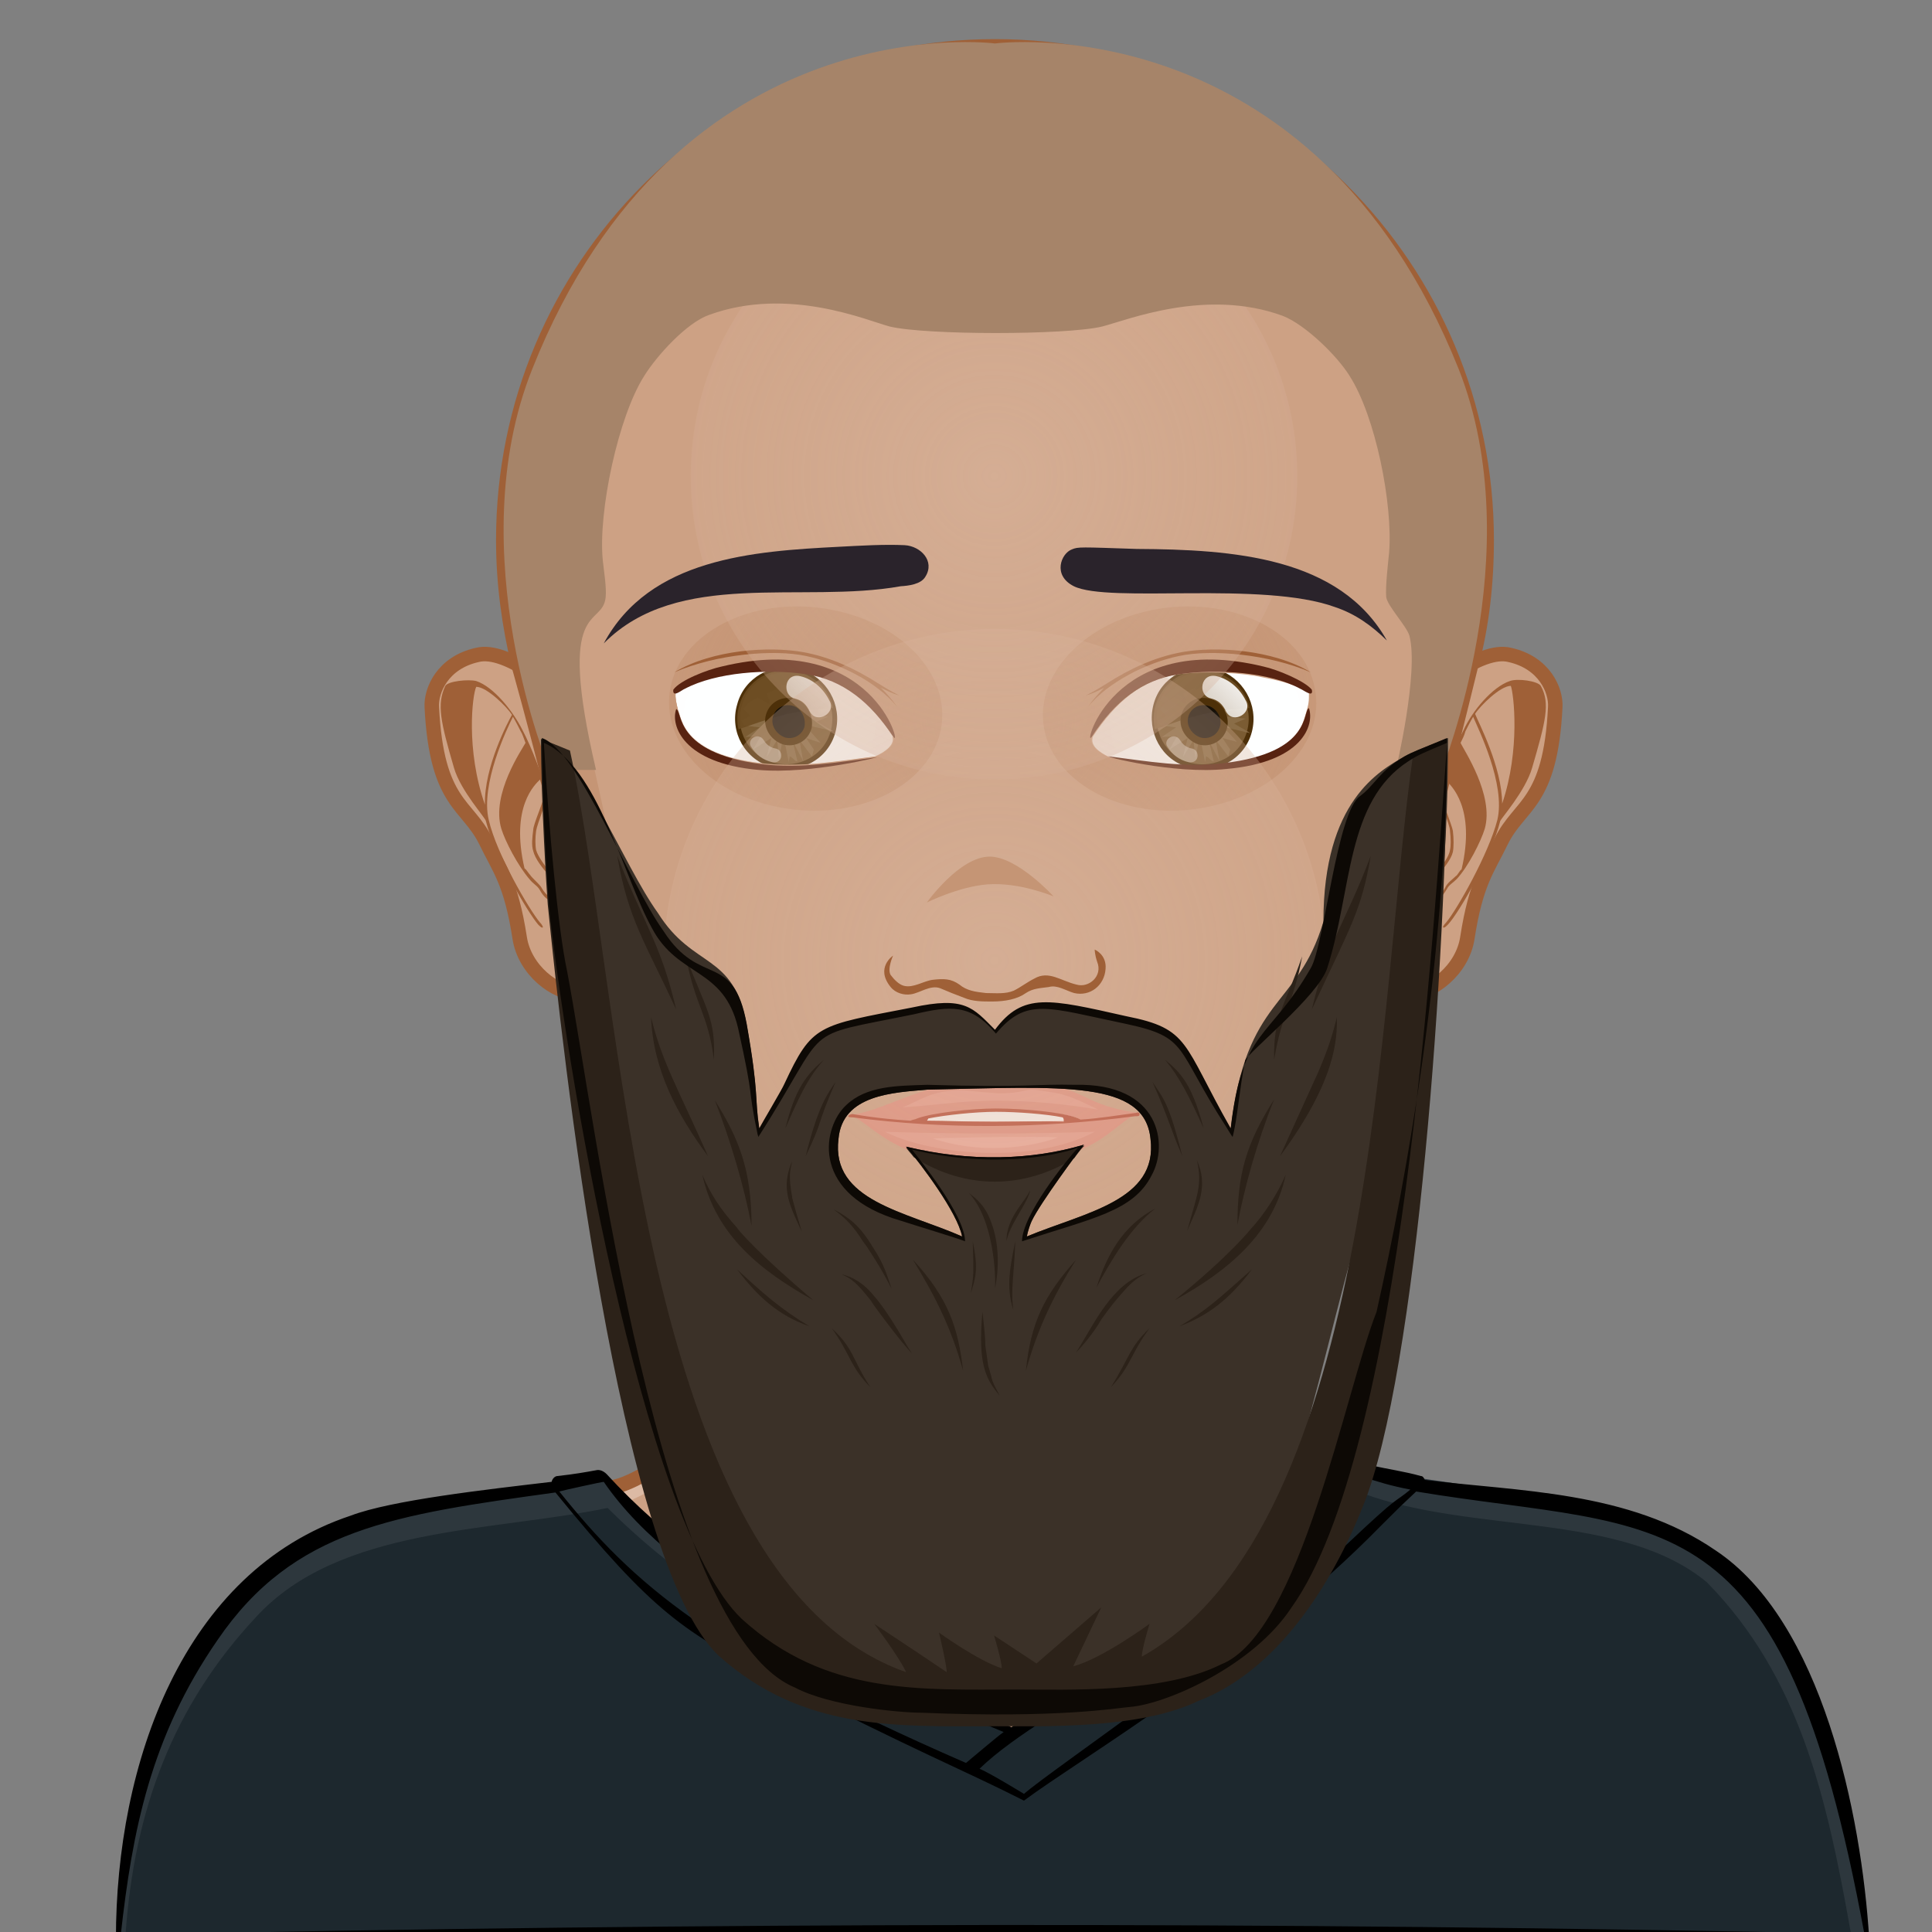 <?xml version="1.0" encoding="utf-8"?>
<!-- Generator: Adobe Illustrator 20.0.0, SVG Export Plug-In . SVG Version: 6.00 Build 0)  -->
<svg version="1.1" id="Layer_1" xmlns="http://www.w3.org/2000/svg" xmlns:xlink="http://www.w3.org/1999/xlink" x="0px" y="0px"
	 width="600px" height="600px" viewBox="0 0 600 600" style="enable-background:new 0 0 600 600;" xml:space="preserve">
<rect x="0" y="0" width="600" height="600" fill="#808080" stroke="none"/>
<style type="text/css">
	.st0{fill:#A68469;}
	.st1{fill:#CDA184;}
	.st2{fill:#DCBAA4;}
	.st3{fill:#BE8A67;}
	.st4{fill:none;stroke:#9F6037;stroke-width:1.5;}
	.st5{fill:url(#SvgjsPath3487_1_);}
	.st6{fill:#1D282E;}
	.st7{fill:#2D373D;}
	.st8{fill:#CDA184;stroke:#9F6037;stroke-width:1.5;}
	.st9{fill:#9F6037;}
	.st10{fill:#C59575;}
	.st11{fill:url(#SvgjsPath3549_1_);}
	.st12{fill:#E28C7C;}
	.st13{fill:#FFFFFF;}
	.st14{fill:#B4422D;}
	.st15{fill:#EA9B8C;}
	.st16{fill:#F1AA9D;}
	.st17{fill:url(#SvgjsPath3772_1_);}
	.st18{fill:#7B5C33;stroke:#4D3009;stroke-width:0.5;}
	.st19{fill:#8A6D47;}
	.st20{opacity:0.9;fill:#6C4C22;enable-background:new    ;}
	.st21{opacity:0.8;enable-background:new    ;}
	.st22{fill:none;stroke:#4D3009;stroke-width:0.75;}
	.st23{opacity:0.4;fill:#FFFFFF;enable-background:new    ;}
	.st24{fill:url(#SvgjsPath3892_1_);}
	.st25{fill:url(#SvgjsPath3798_1_);}
	.st26{fill:url(#SvgjsPath3803_1_);}
	.st27{fill:#582311;}
	.st28{fill:url(#SvgjsPath3780_1_);}
	.st29{fill:url(#SvgjsPath3902_1_);}
	.st30{fill:url(#SvgjsPath3819_1_);}
	.st31{fill:url(#SvgjsPath3824_1_);}
	.st32{fill:url(#SvgjsPath2885_1_);}
	.st33{fill:url(#SvgjsPath2889_1_);}
	.st34{fill:#2A232B;}
	.st35{fill:#3B3128;}
	.st36{fill:#2C2219;}
	.st37{fill:#0D0905;}
	.st38{fill:#26120B;}
	.st39{display:none;opacity:0.5;fill:#ECF0F1;enable-background:new    ;}
</style>
<g id="svga-group-wrapper" transform="scale(3 3)">
	<g id="svga-group-backs-single">
	</g>
	<g id="svga-group-subwrapper">
		<g id="svga-group-hair-back">
			<path id="SvgjsPath3579" class="st0" d="M103.3,88.2h-0.8v-0.8h0.8V88.2z"/>
		</g>
		<g id="svga-group-humanbody-single">
			<path id="SvgjsPath2893" class="st1" d="M182.7,171.2c-1.8-4-6.9-9.9-12.4-11.5c-6.9-2-22.4-4.4-28.2-5.8
				c-4.6-1.1-13.9-9.4-17.2-12.3c-0.6-0.5-1.1-1.5-1.1-2.3c-0.1-9.1,3.5-33.2,3.5-33.2h-24.4H78.5c0,0,3.6,24.1,3.5,33.2
				c0,0.8-0.5,1.8-1.1,2.3c-3.3,2.8-12.6,11.2-17.2,12.3c-5.8,1.4-21.3,3.9-28.2,5.9c-5.6,1.6-10.6,7.4-12.4,11.4
				c-3.1,6.7-3.8,18.8-3.8,29.3h83.6h83.6C186.6,190,185.8,177.9,182.7,171.2z"/>
			<path id="SvgjsPath2894" class="st2" d="M152.4,158c20.4,3,28.9,7.3,31.6,42.4h2.6c0-10.5-0.7-22.6-3.8-29.3
				c-1.8-4-6.9-9.9-12.4-11.5c-6.9-2-22.4-4.4-28.2-5.8c-4.6-1.1-15.3-10.1-18.1-13.7c2.8,3.9,10.7,13.1,17.6,15.4
				C144.9,156.8,147.7,157.4,152.4,158z M64.3,155.7c6.9-2.4,14.8-11.5,17.6-15.4c-2.8,3.6-13.5,12.6-18.1,13.7
				c-5.8,1.4-21.3,3.9-28.2,5.9c-5.6,1.6-10.6,7.4-12.4,11.4c-3.1,6.7-3.8,18.8-3.8,29.3h2.6c2.7-34.9,11.3-39.5,31.6-42.4
				C58.2,157.4,61,156.8,64.3,155.7z"/>
			<path id="SvgjsPath2895" class="st3" d="M99.3,169.4c0,0-4.2-1.3-5.9-2c-8.7-3.4-37.1-5.5-37.1-5.5s29.9,1.2,36.5,2.3
				c-0.4-4-2.5-16.7-2.5-16.7s4.3,14.1,5.4,17.6C96.1,167,99.3,169.4,99.3,169.4z M108.3,168.3c-0.1,0.1-0.2,0.1-0.3,0.2
				C108.2,168.4,108.2,168.3,108.3,168.3z M99.3,169.4c0,0,2.4,2.5,3.6,2.5c1.6,0,4-2.4,5.1-3.4c-1.1,0.8-3.5,1.2-4.4,1.2
				C102.5,169.7,99.3,169.4,99.3,169.4z M116.9,163.1c-1.3,0.2-3.7,0.7-3.7,0.7l1.9-12.5c-0.5,2.6-3.7,13.6-6.8,17
				c1.6-1.4,5.1-2,7-2.3c8.6-1.2,8.6-1.2,34.3-4.1C149.6,161.9,125.3,161.7,116.9,163.1z"/>
			<path id="SvgjsPath2896" class="st4" d="M182.7,171.2c-1.8-4-6.9-9.9-12.4-11.5c-6.9-2-22.4-4.4-28.2-5.8
				c-4.6-1.1-13.9-9.4-17.2-12.3c-0.6-0.5-1.1-1.5-1.1-2.3c-0.1-9.1,3.5-33.2,3.5-33.2h-24.4H78.5c0,0,3.6,24.1,3.5,33.2
				c0,0.8-0.5,1.8-1.1,2.3c-3.3,2.8-12.6,11.2-17.2,12.3c-5.8,1.4-21.3,3.9-28.2,5.9c-5.6,1.6-10.6,7.4-12.4,11.4
				c-3.1,6.7-3.8,18.8-3.8,29.3h83.6h83.6C186.6,190,185.8,177.9,182.7,171.2z"/>
		</g>
		<g id="svga-group-chinshadow-single">
			
				<linearGradient id="SvgjsPath3487_1_" gradientUnits="userSpaceOnUse" x1="7.644" y1="150.552" x2="7.644" y2="190.694" gradientTransform="matrix(3 0 0 -3 80 597.947)">
				<stop  offset="0" style="stop-color:#BE8A67;stop-opacity:0.8"/>
				<stop  offset="0.7" style="stop-color:#9F6037"/>
			</linearGradient>
			<path id="SvgjsPath3487" class="st5" d="M82.1,141.3c5.5,3,12.4,4.9,20.9,4.9c8.5,0,15.3-1.9,20.8-4.9c-0.4-0.6-0.6-1.3-0.6-1.9
				c-0.1-8.3,2.8-28.5,3.4-32.6H79.3c0.6,4.2,3.5,24.3,3.4,32.6C82.7,140,82.4,140.7,82.1,141.3z"/>
		</g>
		<g id="svga-group-clothes-single">
			<path id="SvgjsPath3576" class="st6" d="M103.1,201.1c-30.5,0-61-0.3-90.7-0.9c0.1-17,6.4-37.1,24-43c4.1-1.5,13.5-2.6,20.4-3.4
				l0.6-0.1l0.1-0.3c0-0.1,0.2-0.2,0.2-0.2c1.4-0.2,2.5-0.4,3.4-0.5l0.6-0.1c0,0,0.1,0,0.1,0c0.2,0,0.5,0.1,0.6,0.3
				c9.5,10.5,21.2,16.1,31.5,21c2.8,1.3,5.5,2.6,8,3.9c0.4,0.2,0.9,0.5,1.3,0.7c0.4,0.3,0.9,0.5,1.3,0.7l0.2,0.1l0.2-0.1
				c12.5-7.9,26.6-17.3,36.3-26.9c0.1-0.1,0.3-0.2,0.5-0.2c0.1,0,0.1,0,0.2,0c0.7,0.2,1.5,0.3,2.2,0.4c0.9,0.2,1.9,0.3,2.9,0.6
				c0,0,0.1,0.1,0.1,0.2l0.1,0.3l0.3,0c1.7,0.2,3.5,0.4,5.3,0.6c8.1,0.8,17.3,1.7,24.6,6.7c10.1,6.6,14.7,24.6,15.7,39.3
				c-0.8,0-2.2,0-4.3,0.1C177.1,200.5,146.1,201.1,103.1,201.1C103.1,201.1,103.1,201.1,103.1,201.1z"/>
			<path id="SvgjsPath3577" class="st7" d="M193,200.1c-0.3,0-0.8,0-1.4,0c-2.5-14.1-5.3-26.5-14.9-36.3c-8.8-7.3-24.2-5-35.6-9.2
				c-10.8,12.2-24.4,19.4-36.4,24.5c11.9-7.5,30.2-19.5,36.5-27c4.8,1.1,28.1,3.1,36.1,8.6C187.4,167.4,192,185.4,193,200.1z
				 M62.4,152.8c0,0-22.1,2.9-26.1,4.4c-17.5,5.9-23.9,26-24,43c0.2,0,0.5,0,0.7,0c0.9-12.8,4.9-23.6,13.5-32.8
				c8.6-9.4,24.4-8.8,36.4-11.3c12.8,12.8,29.5,19.3,41.7,23.1C86.1,169.8,73.4,164.8,62.4,152.8z"/>
			<path id="SvgjsPath3578" d="M177.6,160.5c-9-6.2-20.5-6.1-30.1-7.3c-0.1-0.2-0.2-0.4-0.4-0.4c-1.8-0.5-3.4-0.7-5.1-1.1
				c-0.4-0.1-0.7,0-1,0.3c-10,9.9-24.7,19.5-36.3,26.8c-0.8-0.4-1.6-0.9-2.5-1.4c-12-6.3-27.3-11.6-39.4-24.8
				c-0.3-0.3-0.7-0.5-1.1-0.4c-1.1,0.2-2.2,0.4-4,0.6c-0.2,0-0.5,0.2-0.6,0.6c-6.8,0.8-16.6,1.9-20.8,3.5
				c-17.4,5.8-24.3,25.7-24.3,43.8c101.2,2.1,177.4,0,181.5,0C192.7,187.8,188.6,167.8,177.6,160.5z M141.1,152.9
				c1.6,0.5,2.8,0.9,4.9,1.3c-1.8,1.5-0.9,0.3-6.5,5.6c-11.4,10.4-30.5,23.3-33.5,25.9c0,0-3.6-2.2-4.6-2.6
				C108.5,176.2,126.9,169,141.1,152.9z M62.5,153.4c7.9,11.5,25.9,19,39.1,24.9c0.8,0.4,1.6,0.7,2.3,1c-0.6,0.4-3.4,2.8-3.9,3.2
				c-26.6-11.6-34.4-18.5-42.1-28.1C58.2,154.3,62.3,153.4,62.5,153.4z M12.5,200.3c1.2-10.8,3.1-20.5,10-30.5
				c7.9-11.6,18.4-13,35-15.3c10.2,12.5,13.2,14.4,22.9,19.4c14.4,7.4,19.3,9.3,25.6,12.5c5.9-4.4,23.4-14.6,37-28.5
				c2.2-2.2,1.9-1.9,3.6-3.5c25.9,4.3,37.9-0.3,46.4,45.8C131,198.9,73.7,199,12.5,200.3z"/>
		</g>
		<g id="svga-group-head">
			<g id="svga-group-ears-left">
				<path id="SvgjsPath3906" class="st8" d="M59.2,73.6c-1.3-2-6.7-6.6-9.8-5.8c-3.6,0.8-4.8,3.7-4.7,5.4c0.5,10.1,3.7,10,5.6,13.9
					c1.4,2.9,2.6,4.2,3.5,10c0.5,3.3,3.7,5.8,6,5.7c3.3-0.2,5.8-3.1,6.9-6C69,90.8,62.6,78.8,59.2,73.6z"/>
				<path id="SvgjsPath3907" class="st9" d="M55.5,88c-0.1-0.5-0.1-1.3,0-2c0.1-0.7,1.2-3.3,1.1-3.7c-0.3-1.7-1.6-5-2.5-6.7
					c-1-2-3-4.5-4.8-5.1c-0.8-0.2-2.9,0-3.2,0.5c-0.9,1.9-0.5,3.7,0.9,8.5c0.7,2.4,3.3,5.2,3.3,5.5c0.9,3.6,4.3,9.4,5.4,10.7
					c0.2,0.2,0.4,0.4,0.5,0.3c0-0.1-0.1-0.3-0.3-0.5c-1.1-1.3-4.5-7.1-5.3-10.6c-0.9-3.7,1.9-9.5,2.5-10.7c0.3,0.5,0.6,1.1,0.8,1.5
					c0.2,0.3,0.3,0.7,0.5,1.2c-0.3,0.6-3.6,5.3-2.5,8.9c0.4,1.3,1.7,3.8,2.9,5.2c0.4,0.5,0.7,0.6,1,1c0.3,0.5,0.6,1.1,1.5,1.4
					c0.2,0.1,0.3,0.1,0.5,0.1c0.2,0,0.4-0.1,0.6-0.3c0,0.2,0,0.5,0,0.8c0,0.3,0.1,0.6,0.1,0.6c0.1,0,0.1-0.3,0.1-0.6
					c0-0.4,0-1-0.1-1.2c-0.2-0.7-0.9-1.5-1.5-2.4C56.4,89.6,55.7,88.7,55.5,88z M50.2,83.3c-2-5.7-1.3-11.4-0.9-12.2
					c1.1,0,3.2,2.1,3.7,2.9C52.6,74.7,50.1,79.4,50.2,83.3z M57.4,93.1c-0.8-0.3-1.1-0.8-1.4-1.3c-0.3-0.4-0.9-0.9-1.1-1.2
					c-0.2-0.2-0.4-0.6-0.6-0.7c-1.5-6.4,1.1-8.7,1.6-9.2c0.2,0.6,0.3,1.2,0.4,1.6c0.1,0.4-1.1,3-1.1,3.6c-0.1,0.8-0.2,1.6,0,2.2
					c0.2,0.8,0.9,1.7,1.6,2.5c0.6,0.8,1.2,1.5,1.4,2.2C58.2,93,57.9,93.3,57.4,93.1z"/>
			</g>
			<g id="svga-group-ears-right">
				<path id="SvgjsPath3908" class="st8" d="M146.5,73.6c1.3-2,6.7-6.6,9.8-5.8c3.6,0.8,4.8,3.7,4.7,5.4c-0.5,10.1-3.7,10-5.6,13.9
					c-1.4,2.9-2.6,4.2-3.5,10c-0.5,3.3-3.7,5.8-6,5.7c-3.3-0.2-5.8-3.1-6.9-6C136.6,90.8,143,78.8,146.5,73.6z"/>
				<path id="SvgjsPath3909" class="st9" d="M148.6,90.4c-0.7,0.8-1.3,1.6-1.5,2.4c-0.1,0.2-0.1,0.8-0.1,1.2c0,0.3,0.1,0.6,0.1,0.6
					c0.1,0,0.1-0.3,0.1-0.6c0-0.3,0-0.6,0-0.8c0.1,0.1,0.3,0.3,0.6,0.3c0.1,0,0.3,0,0.5-0.1c0.9-0.4,1.2-0.9,1.5-1.4
					c0.2-0.4,0.6-0.6,1-1c1.2-1.3,2.5-3.9,2.9-5.2c1-3.5-2.2-8.2-2.5-8.9c0.2-0.4,0.4-0.8,0.5-1.2c0.2-0.4,0.5-1,0.8-1.5
					c0.5,1.2,3.4,7,2.5,10.7c-0.9,3.5-4.2,9.3-5.3,10.6c-0.2,0.2-0.4,0.5-0.3,0.5c0.1,0.1,0.3-0.1,0.5-0.3c1.2-1.3,4.5-7.1,5.4-10.7
					c0.1-0.3,2.6-3.1,3.3-5.5c1.4-4.8,1.9-6.7,0.9-8.5c-0.3-0.5-2.4-0.8-3.2-0.5c-1.8,0.6-3.9,3.1-4.8,5.1c-0.9,1.7-2.2,5-2.5,6.7
					c-0.1,0.5,1.1,3,1.1,3.7c0.1,0.8,0.1,1.6,0,2C150,88.7,149.3,89.6,148.6,90.4z M152.7,73.9c0.5-0.8,2.6-2.9,3.7-2.9
					c0.3,0.8,1,6.6-0.9,12.2C155.5,79.4,153,74.7,152.7,73.9z M147.4,92.9c0.2-0.7,0.8-1.4,1.4-2.2c0.7-0.9,1.4-1.7,1.6-2.5
					c0.1-0.5,0.1-1.4,0-2.2c-0.1-0.6-1.2-3.2-1.1-3.6c0.1-0.5,0.2-1,0.4-1.6c0.5,0.5,3.1,2.8,1.6,9.2c-0.2,0.1-0.4,0.6-0.6,0.7
					c-0.3,0.3-0.9,0.7-1.1,1.2c-0.3,0.5-0.6,1-1.4,1.3C147.7,93.3,147.4,93,147.4,92.9z"/>
			</g>
			<g id="svga-group-faceshape-wrap">
				<g id="svga-group-faceshape-single">
					<path id="SvgjsPath3484" class="st1" d="M103,4.8c-28.1,0-50.9,22.8-50.9,51.1c0,4.5,0.6,8.8,1.6,13h0c0,0,6.8,23.9,8.2,36.5
						c1,9.3,10.5,34.1,41.1,34.1c30.5,0,39.3-24.6,40.9-34.1c2.2-12.5,8.4-36.4,8.4-36.5h0c1.1-4.1,1.6-8.5,1.6-13
						C153.9,27.7,131.1,4.8,103,4.8z"/>
					<path id="SvgjsPath3485" class="st10" d="M132.9,14.6c9.8,9.4,16.1,23.3,16.1,38.8c0,4.5-0.5,8.8-1.5,13h0c0,0-5.6,24-7.6,36.5
						c-1.5,9.5-9.4,34.1-37,34.1c-27.6,0-36.2-24.8-37.1-34.1c-1.3-12.6-7.4-36.4-7.4-36.5h0c-1-4.1-1.5-8.5-1.5-13
						c0-15.5,6.3-29.4,16.1-38.8c-12.7,9.3-21,24.3-21,41.3c0,4.5,0.6,8.8,1.6,13h0c0,0,6.8,23.9,8.2,36.5
						c1,9.3,10.5,34.1,41.1,34.1c30.5,0,39.3-24.6,40.9-34.1c2.2-12.5,8.4-36.4,8.4-36.5h0c1.1-4.1,1.6-8.5,1.6-13
						C153.9,38.9,145.6,23.8,132.9,14.6z"/>
					<path id="SvgjsPath3486" class="st4" d="M103,4.8c-28.1,0-50.9,22.8-50.9,51.1c0,4.5,0.6,8.8,1.6,13h0c0,0,6.8,23.9,8.2,36.5
						c1,9.3,10.5,34.1,41.1,34.1c30.5,0,39.3-24.6,40.9-34.1c2.2-12.5,8.4-36.4,8.4-36.5h0c1.1-4.1,1.6-8.5,1.6-13
						C153.9,27.7,131.1,4.8,103,4.8z"/>
				</g>
			</g>
			
				<g id="svga-group-mouth-single" transform="matrix(1.15 0 0 1.15 -14.998 -20.376) translate(0 -1)">
				
					<linearGradient id="SvgjsPath3549_1_" gradientUnits="userSpaceOnUse" x1="18.108" y1="155.905" x2="18.108" y2="158.414" gradientTransform="matrix(3.45 0 0 -3.45 40.222 662.437)">
					<stop  offset="0.1" style="stop-color:#C59575"/>
					<stop  offset="1" style="stop-color:#BE8A67"/>
				</linearGradient>
				<path id="SvgjsPath3549" class="st11" d="M102.7,124.6c-4.8,0-5.8-2.2-5.8-2.2c4.6,0.3,6.9,0.3,11.5,0
					C108.5,122.3,106.9,124.6,102.7,124.6z"/>
				<path id="SvgjsPath3553" class="st12" d="M89.6,119.1c2.8-0.4,5.4-2.2,9.6-2.9c2-0.3,2.5,0.3,3.4,0.3c1,0,2.3-0.6,3.4-0.4
					c5.1,0.7,4.5,2.1,9.5,2.8c-2.6,1.2-3.8,4.6-13,4.6C93.5,123.5,91.8,120,89.6,119.1z"/>
				<path id="SvgjsPath3554" class="st13" d="M95.3,119.6c0.4-0.4,4.8-1,7.5-1c2.8,0,7.3,0.4,7.5,1
					C106.3,119.7,98.4,119.7,95.3,119.6z"/>
				<path id="SvgjsPath3555" class="st14" d="M115.3,118.9c-1.6,0.2-3.3,0.5-5,0.6c-0.9-0.6-5-1-7.6-1c-2.2,0-5.8,0.4-7.1,0.9
					c-0.2,0.1-0.4,0.1-0.6,0.2c-3.2-0.2-5.2-0.6-5.2-0.6c-0.2,0-0.4,0.1-0.4,0.2c0,0.1,0.2,0.1,0.4,0.1c0,0,0.1,0,0,0
					c8.4,1.1,17,1,25.4-0.1c0.2,0,0.4,0,0.4-0.1C115.7,118.9,115.5,118.8,115.3,118.9z M102.5,119.7c-2.2,0-4.4-0.1-6-0.1
					c0-0.1,0.1-0.1,0.1-0.2c1.5-0.3,4.2-0.6,6.1-0.6c1.9,0,4.5,0.2,6,0.5c0.1,0.1,0.1,0.2,0.1,0.4
					C107.2,119.6,104.9,119.7,102.5,119.7z"/>
				<path id="SvgjsPath3556" class="st15" d="M102.4,122.5c-3.2,0-7.1-0.6-9.7-1.9c6,0.2,13,0.2,18.9,0
					C108.9,122,105.8,122.5,102.4,122.5z M102.7,117.8c3.3,0,6.2,0.3,9.2,0.8c-1.5-0.7-2.7-1.4-4.5-1.6c-0.8-0.1-1.3-0.3-2.1-0.1
					c-0.8,0.2-2.1,0.3-2.8,0.2c-1.7-0.1-2.5-0.3-3.8-0.2c-2.1,0.2-2.7,0.8-4.4,1.5C97.4,118.2,99.5,117.8,102.7,117.8z"/>
				<path id="SvgjsPath3557" class="st16" d="M97,121.2c2.2-0.1,9.7-0.2,11.3-0.1C105.6,122.1,101.1,122.6,97,121.2z"/>
			</g>
			<g id="svga-group-eyes-left">
				<g id="svga-group-eyesback-left">
					
						<radialGradient id="SvgjsPath3772_1_" cx="-12.539" cy="173.805" r="11.081" gradientTransform="matrix(-3.299 0.127 -0.191 -2.762 72.524 556.252)" gradientUnits="userSpaceOnUse">
						<stop  offset="0" style="stop-color:#FFFFFF"/>
						<stop  offset="0.544" style="stop-color:#FDFEFE"/>
						<stop  offset="0.74" style="stop-color:#F6F8F9"/>
						<stop  offset="0.879" style="stop-color:#EAEFF2"/>
						<stop  offset="0.992" style="stop-color:#D9E3E8"/>
						<stop  offset="1" style="stop-color:#D8E2E7"/>
					</radialGradient>
					<path id="SvgjsPath3772" class="st17" d="M83.5,69.7c3.8,0.6,6.6,2.9,9,6.6c0,0,0,0,0,0c0,0,0,0,0,0.1c0.2,0.8-0.7,1.5-1.8,2
						c-4,0.5-7.8,1.2-11.9,0.7c-8.1-1-8.2-4.6-8.6-5.5c-0.2-0.9-0.3-1.2-0.3-2.1c2-1.1,3.4-1.4,4.9-1.7
						C76.6,69.5,80.6,69.2,83.5,69.7z"/>
				</g>
				<g id="svga-group-eyesiriswrapper-left" transform="translate(0.25 0)">
					<g id="svga-group-eyesiriscontrol-left">
						<g id="svga-group-eyesiris-left">
							<path id="SvgjsPath3886" class="st18" d="M86,75.7c-0.7,2.7-3.5,4.2-6.2,3.5c-2.7-0.7-4.3-3.5-3.5-6.2
								c0.7-2.7,3.5-4.2,6.2-3.5C85.1,70.3,86.7,73,86,75.7z"/>
							<path id="SvgjsPath3887" class="st19" d="M80.5,71.4l-0.1-0.2c-0.5,0.2-0.9,0.4-1.3,0.6l0.3,0.7l0,0.4l-1.2-0.7
								c-0.4,0.2-0.8,0.4-1.1,0.7l0,0l-0.4,0.5l0.7,0.7l-0.9,0.5l0.3,0.5l1.6,0.2l-1.5,1l1.6-0.1l-0.8,1.4l1.9-1.2l-0.5,2l1.1-1.8
								l0.2,2l0.3-1.7l0.3,0l0.4,2l0.1-0.6c0.2,0,0.6,0.6,0.8,0.5l-0.5-2.1l1.1,2.1l-0.4-2.2l1.3,1.7c0,0,0.2-0.7,0.2-0.7l-0.8-1.2
								l1.5,0.5l-0.9-1L83,75l3,0.7l-1.7-1l1.2-0.5l-2.6-0.3l2.5-1.3l-2.3,0.6l-0.6-0.3l-0.2-0.3l0-0.7l0.1-1.2l-1,1.8l-0.1-1.3
								l-0.1-0.4C81,70.9,80.8,71,80.6,71L80.5,71.4z"/>
							<path id="SvgjsPath3888" class="st20" d="M86,73.3c-4.4,0.2-6.6,1.1-9.8,2.2c-0.6-2.7,1.1-5.4,3.8-6
								C82.7,68.9,85.4,70.6,86,73.3z"/>
							<path id="SvgjsPath3889" class="st21" d="M81.9,72.7c-1.1-0.3-2.2,0.3-2.5,1.4c-0.3,1.1,0.4,2.2,1.5,2.6
								c1.1,0.3,2.2-0.3,2.5-1.4C83.6,74.2,83,73,81.9,72.7z"/>
							<path id="SvgjsPath3890" class="st22" d="M81.9,72.7c-1.1-0.3-2.2,0.3-2.5,1.4c-0.3,1.1,0.4,2.2,1.5,2.6
								c1.1,0.3,2.2-0.3,2.5-1.4C83.6,74.2,83,73,81.9,72.7z"/>
							<path id="SvgjsPath3891" class="st23" d="M77.5,77.3c0.5,0.8,1.2,1.4,2.2,1.6c1.1,0.2,1.2-1.2,0.4-1.4
								c-0.6-0.1-1-0.4-1.3-0.9C78.2,75.7,77,76.6,77.5,77.3L77.5,77.3z"/>
							
								<linearGradient id="SvgjsPath3892_1_" gradientUnits="userSpaceOnUse" x1="18.755" y1="176.473" x2="13.737" y2="171.455" gradientTransform="matrix(3 0 0 -3 30.75 597.947)">
								<stop  offset="0" style="stop-color:#FFFFFF"/>
								<stop  offset="1" style="stop-color:#FFFFFF;stop-opacity:0"/>
							</linearGradient>
							<path id="SvgjsPath3892" class="st24" d="M82,72.3c0.8,0.2,1.2,0.6,1.6,1.4c0.7,1.3,2.8,0.1,2-1.2c-0.6-1.2-1.7-2.2-3-2.5
								C80.9,69.6,80.7,72,82,72.3L82,72.3z"/>
						</g>
					</g>
				</g>
				<g id="svga-group-eyesfront-left">
					<path id="SvgjsPath3797" class="st1" d="M65.4,74c2.7,9.5,6.3,19.5,14.8,19.8c8.5,0.3,18.5-6.1,18.6-18.6
						c0.1-14-8.8-19.6-17.3-19.9C73,55.1,61.4,59.9,65.4,74z M70.2,73.6c-0.2-0.9-0.3-1.2-0.3-2.1c1.7-1,3.4-1.3,4.9-1.6
						c1.8-0.3,5.7-0.7,8.6-0.3c3.8,0.6,6.6,2.9,9,6.6c0,0,0,0,0,0c0,0,0,0,0,0.1c0.2,0.8-0.7,1.5-1.8,2c-4,0.5-7.8,1.2-11.9,0.7
						C70.7,78.1,70.6,74.5,70.2,73.6z"/>
					
						<radialGradient id="SvgjsPath3798_1_" cx="15.899" cy="164.66" r="14.252" fx="27.136" fy="163.755" gradientTransform="matrix(2.965 0.41 -0.401 2.206 102.337 -296.869)" gradientUnits="userSpaceOnUse">
						<stop  offset="0" style="stop-color:#BE8A67"/>
						<stop  offset="0.7" style="stop-color:#BE8A67;stop-opacity:0.3"/>
						<stop  offset="1" style="stop-color:#CDA184;stop-opacity:0"/>
					</radialGradient>
					<path id="SvgjsPath3798" class="st25" d="M81.4,83.7c7.7,1.2,14.9-2.5,16-8.2c1.1-5.7-4.2-11.3-12-12.5
						c-7.7-1.2-14.9,2.5-16,8.2C68.3,76.9,73.6,82.5,81.4,83.7z M70,71.5c1.8-1,3.4-1.3,4.9-1.6c1.8-0.3,5.7-0.7,8.6-0.3
						c3.8,0.6,6.6,2.9,9,6.6c0,0,0,0,0,0c0,0,0,0,0,0.1c0.2,0.8-0.7,1.5-1.8,2c-4,0.5-7.8,1.2-11.9,0.7c-8.1-1-8.2-4.6-8.6-5.5
						C70,72.7,69.9,72.4,70,71.5z"/>
					
						<radialGradient id="SvgjsPath3803_1_" cx="8.851" cy="176.353" r="21.942" gradientTransform="matrix(2.155 -0.18 -0.241 -1.843 102.949 409.635)" gradientUnits="userSpaceOnUse">
						<stop  offset="0.95" style="stop-color:#000000;stop-opacity:0"/>
						<stop  offset="1" style="stop-color:#000000;stop-opacity:0.2"/>
					</radialGradient>
					<path id="SvgjsPath3803" class="st26" d="M70.2,73.6c-0.2-0.9-0.3-1.2-0.3-2.1c1.7-1,3.4-1.3,4.9-1.6c1.8-0.3,5.7-0.7,8.6-0.3
						c3.8,0.6,6.6,2.9,9,6.6c0,0,0,0,0,0c0,0,0,0,0,0.1c0.2,0.8-0.7,1.5-1.8,2c-4,0.5-7.8,1.2-11.9,0.7
						C70.7,78.1,70.6,74.5,70.2,73.6z"/>
					<path id="SvgjsPath3807" class="st9" d="M83.1,67.5c2.8,0.5,5.4,1.7,7.9,3.3c0.5,0.3,1.1,0.7,2.1,1.2c-0.7-0.2-1.3-0.5-1.9-0.8
						c0.6,0.6,1.2,1.3,1.7,2c-2.1-2.6-6.1-4.6-9.5-5.3c-3.3-0.7-9.2-0.2-13.6,1.7C73.8,67.2,79.7,66.9,83.1,67.5z"/>
					<path id="SvgjsPath3808" class="st27" d="M92.5,76.3c-2.4-3.6-5.2-5.9-9-6.5c-4-0.6-9.4-0.2-12.6,1.5c-0.3,0.1-1.3,1-1.2,0.1
						c0.7-1,3.6-2.1,5-2.4C90.4,65.2,93.4,77.6,92.5,76.3z M70,73.4c-0.6,1.7,0.7,5.6,8.5,6.3c5.5,0.5,13.2-1.5,12.2-1.3
						c-4,0.5-7.8,1.2-11.9,0.7C69.7,77.9,70.7,73.6,70,73.4z"/>
				</g>
			</g>
			<g id="svga-group-eyes-right">
				<g id="svga-group-eyesback-right">
					
						<radialGradient id="SvgjsPath3780_1_" cx="13.32" cy="174.993" r="11.08" gradientTransform="matrix(3.299 0.127 0.191 -2.762 47.476 556.252)" gradientUnits="userSpaceOnUse">
						<stop  offset="0" style="stop-color:#FFFFFF"/>
						<stop  offset="0.544" style="stop-color:#FDFEFE"/>
						<stop  offset="0.74" style="stop-color:#F6F8F9"/>
						<stop  offset="0.879" style="stop-color:#EAEFF2"/>
						<stop  offset="0.992" style="stop-color:#D9E3E8"/>
						<stop  offset="1" style="stop-color:#D8E2E7"/>
					</radialGradient>
					<path id="SvgjsPath3780" class="st28" d="M122.1,69.7c-3.8,0.6-6.6,2.9-9,6.6c0,0,0,0,0,0c0,0,0,0,0,0.1
						c-0.2,0.8,0.7,1.5,1.8,2c4,0.5,7.8,1.2,11.9,0.7c8.1-1,8.2-4.6,8.6-5.5c0.2-0.9,0.3-1.2,0.3-2.1c-1.9-1.1-3.4-1.4-4.9-1.7
						C128.9,69.5,125,69.2,122.1,69.7z"/>
				</g>
				<g id="svga-group-eyesiriswrapper-right" transform="translate(-0.25 0)">
					<g id="svga-group-eyesiriscontrol-right">
						<g id="svga-group-eyesiris-right">
							<path id="SvgjsPath3896" class="st18" d="M129.6,75.7c-0.7,2.7-3.5,4.2-6.2,3.5c-2.7-0.7-4.2-3.5-3.5-6.2
								c0.7-2.7,3.5-4.2,6.2-3.5C128.7,70.3,130.3,73,129.6,75.7z"/>
							<path id="SvgjsPath3897" class="st19" d="M124.1,71.4l-0.1-0.2c-0.5,0.2-0.9,0.4-1.3,0.6l0.3,0.7l0,0.4l-1.2-0.7
								c-0.4,0.2-0.8,0.4-1.1,0.7l0,0l-0.4,0.5l0.7,0.7l-0.9,0.5l0.3,0.5l1.6,0.2l-1.5,1l1.6-0.1l-0.8,1.4l1.9-1.2l-0.5,2l1.1-1.8
								l0.2,2l0.3-1.7l0.3,0l0.4,2l0.1-0.6c0.2,0,0.6,0.6,0.8,0.5l-0.5-2.1l1.1,2.1l-0.4-2.2l1.3,1.7c0,0,0.2-0.7,0.2-0.7l-0.8-1.2
								l1.5,0.4l-0.9-1l-0.7-0.6l3,0.7l-1.7-1l1.2-0.5l-2.6-0.3l2.5-1.3l-2.3,0.6l-0.6-0.3l-0.2-0.3l0-0.7l0.1-1.2l-1,1.8l-0.1-1.3
								l-0.1-0.4c-0.2,0.1-0.4,0.1-0.6,0.2L124.1,71.4z"/>
							<path id="SvgjsPath3898" class="st20" d="M129.6,73.3c-4.4,0.2-6.6,1.1-9.8,2.2c-0.6-2.7,1.1-5.4,3.8-6
								C126.3,68.9,129,70.6,129.6,73.3z"/>
							<path id="SvgjsPath3899" class="st21" d="M125.4,72.7c-1.1-0.3-2.2,0.3-2.5,1.4c-0.3,1.1,0.4,2.2,1.5,2.6
								c1.1,0.3,2.2-0.3,2.5-1.4C127.2,74.2,126.5,73,125.4,72.7z"/>
							<path id="SvgjsPath3900" class="st22" d="M125.4,72.7c-1.1-0.3-2.2,0.3-2.5,1.4c-0.3,1.1,0.4,2.2,1.5,2.6
								c1.1,0.3,2.2-0.3,2.5-1.4C127.2,74.2,126.5,73,125.4,72.7z"/>
							<path id="SvgjsPath3901" class="st23" d="M121.1,77.3c0.5,0.8,1.2,1.4,2.2,1.6c1.1,0.2,1.2-1.2,0.4-1.4
								c-0.6-0.1-1-0.4-1.3-0.9C121.8,75.7,120.6,76.6,121.1,77.3L121.1,77.3z"/>
							
								<linearGradient id="SvgjsPath3902_1_" gradientUnits="userSpaceOnUse" x1="16.832" y1="176.194" x2="11.814" y2="171.176" gradientTransform="matrix(3 0 0 -3 79.25 597.947)">
								<stop  offset="0" style="stop-color:#FFFFFF"/>
								<stop  offset="1" style="stop-color:#FFFFFF;stop-opacity:0"/>
							</linearGradient>
							<path id="SvgjsPath3902" class="st29" d="M125.6,72.3c0.8,0.2,1.2,0.6,1.6,1.4c0.7,1.3,2.8,0.1,2-1.2c-0.6-1.2-1.7-2.2-3-2.5
								C124.5,69.6,124.2,72,125.6,72.3L125.6,72.3z"/>
						</g>
					</g>
				</g>
				<g id="svga-group-eyesfront-right">
					<path id="SvgjsPath3818" class="st1" d="M124,55.4c-8.5,0.3-17.4,5.8-17.3,19.9c0.1,12.5,10.1,18.9,18.6,18.6
						c8.5-0.3,13.5-14.5,14.8-19.8C143.5,59.7,132.5,55.1,124,55.4z M126.7,79.2c-4,0.5-7.9-0.2-11.9-0.7c-1.1-0.5-2-1.2-1.8-2
						c0,0,0,0,0-0.1c0,0,0,0,0,0c2.4-3.7,5.2-6.1,9-6.6c2.9-0.4,6.9-0.1,8.6,0.3c1.5,0.3,3.2,0.6,4.9,1.6c0,0.9,0,1.1-0.3,2.1
						C134.9,74.5,134.8,78.1,126.7,79.2z"/>
					
						<radialGradient id="SvgjsPath3819_1_" cx="-12.503" cy="169.921" r="14.251" fx="-1.266" fy="169.016" gradientTransform="matrix(-2.965 0.41 0.401 2.206 16.866 -296.827)" gradientUnits="userSpaceOnUse">
						<stop  offset="0" style="stop-color:#BE8A67"/>
						<stop  offset="0.7" style="stop-color:#BE8A67;stop-opacity:0.3"/>
						<stop  offset="1" style="stop-color:#CDA184;stop-opacity:0"/>
					</radialGradient>
					<path id="SvgjsPath3819" class="st30" d="M136.1,71.2c-1.1-5.7-8.3-9.4-16-8.2c-7.7,1.2-13.1,6.8-12,12.5
						c1.1,5.7,8.3,9.4,16,8.2C131.9,82.5,137.3,76.9,136.1,71.2z M135.3,73.6c-0.4,0.9-0.5,4.5-8.6,5.5c-4,0.5-7.9-0.2-11.9-0.7
						c-1.1-0.5-2-1.2-1.8-2c0,0,0,0,0-0.1c0,0,0,0,0,0c2.4-3.7,5.2-6.1,9-6.6c2.9-0.4,6.9-0.1,8.6,0.3c1.5,0.3,3.1,0.6,4.9,1.6
						C135.6,72.4,135.5,72.7,135.3,73.6z"/>
					
						<radialGradient id="SvgjsPath3824_1_" cx="-30.41" cy="180.192" r="21.942" gradientTransform="matrix(-2.155 -0.18 0.241 -1.843 17.05 409.642)" gradientUnits="userSpaceOnUse">
						<stop  offset="0.95" style="stop-color:#000000;stop-opacity:0"/>
						<stop  offset="1" style="stop-color:#000000;stop-opacity:0.2"/>
					</radialGradient>
					<path id="SvgjsPath3824" class="st31" d="M135.3,73.6c0.2-0.9,0.3-1.2,0.3-2.1c-1.7-1-3.4-1.3-4.9-1.6
						c-1.8-0.3-5.7-0.7-8.6-0.3c-3.8,0.6-6.6,2.9-9,6.6c0,0,0,0,0,0c0,0,0,0,0,0.1c-0.2,0.8,0.7,1.5,1.8,2c4,0.5,7.8,1.2,11.9,0.7
						C134.8,78.1,134.9,74.5,135.3,73.6z"/>
					<path id="SvgjsPath3828" class="st9" d="M122.4,67.5c-2.8,0.5-5.4,1.7-7.9,3.3c-0.5,0.3-1.1,0.7-2.1,1.2
						c0.7-0.2,1.3-0.5,1.9-0.8c-0.6,0.6-1.2,1.3-1.7,2c2.1-2.6,6.1-4.6,9.5-5.3c3.3-0.7,9.2-0.2,13.6,1.7
						C131.7,67.2,125.8,66.9,122.4,67.5z"/>
					<path id="SvgjsPath3829" class="st27" d="M130.8,69c1.4,0.3,4.3,1.5,5,2.4c0.2,0.9-0.9,0-1.2-0.1c-3.1-1.7-8.5-2.1-12.6-1.5
						c-3.8,0.6-6.6,2.8-9,6.5C112.1,77.6,115.1,65.2,130.8,69z M126.7,79c-4.1,0.5-7.9-0.2-11.9-0.7c-0.9-0.1,6.7,1.9,12.2,1.3
						c7.8-0.7,9.1-4.5,8.5-6.3C134.8,73.6,135.9,77.9,126.7,79z"/>
				</g>
			</g>
			<g id="svga-group-facehighlight-single">
				
					<radialGradient id="SvgjsPath2885_1_" cx="7.644" cy="166.163" r="34.288" gradientTransform="matrix(3 0 0 -3 80 597.947)" gradientUnits="userSpaceOnUse">
					<stop  offset="0" style="stop-color:#DCBAA4;stop-opacity:0.5"/>
					<stop  offset="0.9" style="stop-color:#CDA184;stop-opacity:0"/>
				</radialGradient>
				<path id="SvgjsPath2885" class="st32" d="M137.2,99.4c0,18.9-15.3,34.3-34.2,34.3c-18.9,0-34.3-15.3-34.3-34.2
					c0-18.9,15.3-34.3,34.2-34.4C121.8,65.1,137.2,80.5,137.2,99.4z"/>
				
					<radialGradient id="SvgjsPath2889_1_" cx="7.644" cy="182.889" r="30.942" gradientTransform="matrix(3 0 0 -3 80 597.947)" gradientUnits="userSpaceOnUse">
					<stop  offset="0" style="stop-color:#DCBAA4;stop-opacity:0.5"/>
					<stop  offset="0.9" style="stop-color:#CDA184;stop-opacity:0"/>
				</radialGradient>
				<path id="SvgjsPath2889" class="st33" d="M134.3,49.3c0,17.3-14,31.4-31.4,31.4c-17.3,0-31.4-14-31.4-31.4s14-31.4,31.4-31.4
					C120.3,17.9,134.3,32,134.3,49.3z"/>
			</g>
			
				<g id="svga-group-eyebrows-left" transform="rotate(-10.714 71.644 66.28) translate(-2 -3)">
				<path id="SvgjsPath3583" class="st34" d="M64.6,67.9c6.3-7.8,17-6.5,25.8-5.3c2.2,0.3,4.6,0.6,6.7,1.1c1.6,0.4,2.8,2.2,1.5,3.6
					c-0.6,0.7-1.9,0.6-2.7,0.5C85.5,67.7,73.6,61.7,64.6,67.9z"/>
			</g>
			
				<g id="svga-group-eyebrows-right" transform="rotate(10.714 128.429 66.873) translate(2 -3)">
				<path id="SvgjsPath3584" class="st34" d="M141.2,66.5c-1.8-1.2-3.7-2.1-5.9-2.4c-7.9-1.3-23.1,4-27,2.9
					c-2.4-0.7-1.9-3.1-0.9-3.7c0.6-0.4,0.8-0.4,6.6-1.3C123.8,60.2,134.8,58.9,141.2,66.5z"/>
			</g>
			
				<g id="svga-group-nose-single" transform="matrix(1.25 0 0 1.25 -24.927 -27.199) translate(0 -3)">
				<path id="SvgjsPath3508" class="st9" d="M102.1,107.7c-0.8,0-1.6,0-2.3-0.3c-0.8-0.3-1.3-0.5-2-0.8c-0.8-0.3-1.7,0.4-2.4,0.5
					c-0.6,0.1-1.3-0.1-1.7-0.6c-1.3-1.6,0.2-2.6,0.2-2.6s-0.5,1.1-0.2,1.6c0.3,0.4,0.7,0.8,1.1,0.9c0.8,0.2,1.6-0.4,2.4-0.5
					c0.9-0.1,1.5-0.1,2.2,0.4c0.6,0.5,1.3,0.6,2.2,0.7c0.8,0,1.6,0.1,2.3-0.2c0.6-0.3,1.1-0.7,1.7-1c1.2-0.7,2.2,0.2,3.5,0.5
					c1,0.3,2.2-0.7,1.7-1.9c-0.2-0.6-0.2-1-0.2-1s1,0.4,0.9,1.6c-0.1,1.4-1.3,2.3-2.6,2c-0.7-0.2-1.4-0.7-2.1-0.5
					c-0.7,0.1-1.3,0.1-1.9,0.5C104.2,107.5,103.2,107.7,102.1,107.7z"/>
				<path id="SvgjsPath3509" class="st10" d="M96.7,99.5c0,0,2.7-3.8,5.2-3.8c2.3,0,5.3,3.3,5.3,3.3s-2.8-1.2-5.5-1
					C99.3,98.2,96.7,99.5,96.7,99.5z"/>
			</g>
			<g id="svga-group-hair-front">
				<path id="SvgjsPath3581" class="st0" d="M151,38.2C135.8,0.2,103,4.5,103,4.5S70.2,0.2,55.1,38.2c-7.6,19,1.8,41.5,1.8,41.5h4.8
					c-4.2-17.9,0.7-14.6,1-17.9c0.1-1-0.2-2.8-0.3-3.8c-0.5-5,1.6-14.9,4.3-19.1c1.3-2.1,4.4-5.5,6.7-6.3c8.2-3,16.4,0.6,18.7,1.2
					c3.7,0.9,18.3,0.9,22,0c2.7-0.7,10.8-4,18.7-1.1c2.3,0.9,5.6,4.1,6.9,6.2c2.7,4.2,4.5,13.3,4.1,18.3c-0.1,1-0.4,3.6-0.3,4.6
					c0.1,0.9,2.1,3,2.4,4c1,3.8-1.4,13.9-1.4,13.9h4.8C149.2,79.6,158.5,57.2,151,38.2z"/>
			</g>
			<g id="svga-group-beardwrap">
				<g id="svga-group-beard-single">
					<path id="SvgjsPath3390" class="st35" d="M145.4,78.3c-2.6,1.5-8.4,4.6-8.4,17.1c-2.7,9.1-8,7.6-9.6,21.5
						c-5-8.8-4.2-10.3-10.8-11.6c-8-1.8-10.7-2.5-13.6,1.4c-2.3-2.3-3.1-3.5-8.6-2.3c-9.8,1.9-10.3,1.7-13.2,7.9
						c-0.2,0.5-2.4,4.2-2.6,4.6c-0.5-3.3,0-3.4-1.3-10.8c-1.4-7.6-5.5-5.7-9.2-11.6c-3.6-5-8.1-16.7-12-18c0,6.4,0.6,15.9,0.7,17.1
						c1.5,14.9,7.3,63.1,17.7,72.9c8.7,7.9,18.4,7.3,28.5,7.3c5.2,0,15.1,0.4,21.1-2.6c8.2-3.2,13.8-37,17.1-45.1
						c5.6-13.7,8.7-27.5,8.7-49.7C146.9,77.6,146.3,77.8,145.4,78.3z M106.3,128c0.1-0.6,0.4-1.4,0.5-1.6c0.9-1.9,5-7.4,5.4-7.9
						c-5.4,1.6-11.8,1.8-18.4,0.2c1.6,1.9,5.3,6.8,5.8,9.3c-5.9-2.6-13.6-3.7-12.8-10.1c0.4-4.6,5.7-4.8,9.2-5.1
						c14-0.3,22.5-1,23.1,5.1C119.9,124.3,112.3,125.5,106.3,128z"/>
					<path id="SvgjsPath3391" class="st36" d="M149.8,76.5c0,22.2-3.1,65.7-8.7,79.4c-3.2,8.1-8.9,17.1-17.1,20.2
						c-6,2.9-15.9,2.6-21.1,2.6c-10.1,0-19.8,0.5-28.5-7.3c-10.4-9.8-16.2-62.8-17.7-77.8C56.6,92.4,56,82.9,56,76.5
						c0.8,0.3,1.8,0.7,3,1.2c5.5,25,6.9,85.6,34.8,95.4c-0.8-1.7-3.3-5-3.3-5s5,3.3,7.5,5c0-0.8-0.8-4.1-0.8-4.1s4,2.9,6.5,3.7
						c0-0.8-0.8-3.4-0.8-3.4l4.4,2.9l6.7-5.8c0,0-2.1,4.4-2.9,6.1c3-0.8,7.9-4.4,7.9-4.4s-0.8,2.6-0.8,3.4
						c24.4-13.7,24.5-68.8,28.1-93.5C146.8,77.6,147.7,77.4,149.8,76.5z M93.8,118.8c0.2,0.3,0.5,0.6,0.8,1
						c5.4,3.4,11.4,3.3,16.6,0.1c0.5-0.7,0.9-1.2,1.1-1.3C106.8,120.1,100.5,120.3,93.8,118.8z M103.5,144.5
						c-0.3-0.6-0.8-1.4-0.9-2.1c0,0-0.3-1-0.3-1c0-0.1-0.3-2.1-0.3-2.1c0-1.1-0.2-2.6-0.3-3.5C101.2,141.4,102.1,142.8,103.5,144.5z
						 M106.6,123.2c0,0,0,0.1,0,0.2c-0.3,1.2-2.2,3.6-2.4,5.1C104.1,126,106.5,124,106.6,123.2z M123.9,120.1c1.2,2.7,0.2,4.6-1,7.3
						C123.9,123.7,124.5,122.7,123.9,120.1z M119.3,112c1.2,1.8,1.7,2.2,3.1,7.7C121.1,116.7,121,115.8,119.3,112z M120.6,109.7
						c1.7,1.4,2.8,2.6,4,7.1C123.1,113.5,122.1,111.5,120.6,109.7z M106.2,141.9c0.5-5,1.9-7.8,5.2-11.5
						C109,134.2,107.4,137.6,106.2,141.9z M111.4,140c1.8-2.8,3.7-7.2,7.3-8.2c-1.3,0.6-1.9,1.3-3.1,2.7c0,0-0.6,0.7-1.6,2.1
						C113.4,137.7,112.2,139.2,111.4,140z M115,143.6c2-3.2,1.9-4.1,4-6.1C117,140.2,117.1,141.4,115,143.6z M113.5,133.3
						c1.1-3.4,2.7-6.4,6.1-8.2C117,127.1,115,130.5,113.5,133.3z M104.9,135.6c-0.8-2.4-0.3-4.6,0.2-7.1
						C105,131.8,104.6,133.5,104.9,135.6z M129.6,131.4c-2.4,3.2-4.6,4.8-7.5,5.9C124.8,135.7,126,134.6,129.6,131.4z M133.1,121.6
						c-1.3,6.1-6,10-11.5,13c5.8-4.7,7.9-7.4,7.9-7.4C130.8,125.8,132.2,123.7,133.1,121.6z M128.1,126.8c0-5.3,0.9-8.4,3.8-13
						C130.1,118.3,128.8,123,128.1,126.8z M138.4,105.3c0,2.2,0,6.4-5.9,14.4c0,0,4-8.8,4-8.8C137.6,108.3,137.9,107.2,138.4,105.3z
						 M131.9,109.7c-0.1-4.6,1.1-5.5,2.9-10.7C133.9,103.9,132.7,104.8,131.9,109.7z M141.9,88.6c-1,5.8-2.1,7.3-6.1,15.9
						C137.5,97.3,139.3,95.5,141.9,88.6z M83,127.5c-1.3-2.8-2.2-4.5-1-7.3c-0.2,1-0.4,1.4,0,3.7C81.9,123.8,83,127.5,83,127.5z
						 M83.4,119.7c1.3-5.3,2.3-6.5,3.1-7.7C84.3,117.1,85.4,115.5,83.4,119.7z M81.3,116.8c1-4,2.1-5.5,4-7.1
						C83.5,111.7,82.6,113.9,81.3,116.8z M94.5,130.4c3.7,4,4.7,7.1,5.2,11.5C98.5,137.6,97,134.5,94.5,130.4z M87.1,131.9
						c1.2,0.3,2.3,0.9,3.5,2.4c0,0,1.1,1.2,3,4.5c0.4,0.7,0.8,1.3,0.8,1.3c-1.1-1.1-4.3-5.4-4.2-5.4
						C88.7,132.8,88.2,132.4,87.1,131.9z M86.1,137.5c2.3,2.1,2.1,3.2,4,6.1C88,141.5,88,140.1,86.1,137.5z M86.3,125.2
						c1.6,0.8,2.5,1.7,3.1,2.5c0,0,0.4,0.5,0.7,1c1.3,2,1.5,2.6,2.2,4.7c-0.6-1.1-0.9-1.8-2.6-4.4c-0.4-0.5-0.7-1-0.7-1
						C88,126.5,87.1,125.8,86.3,125.2z M100.7,128.5c0.6,2.9,0.3,3.7-0.2,5.4C100.8,131.9,100.8,132.1,100.7,128.5z M100.3,123.5
						c0.8,0.6,1.8,1.4,2.4,3.3c0,0,1.1,2.7,0.3,6.6C103.1,132.1,102.9,126.3,100.3,123.5z M83.8,137.3c-3.2-1.1-5.4-3.1-7.5-5.9
						C79,133.9,80.8,135.5,83.8,137.3z M84.2,134.6c-5.4-3-10.1-6.7-11.5-13c0.8,1.9,1.8,3.5,3.6,5.5
						C76.3,127.2,78.5,129.8,84.2,134.6z M74,113.9c2.5,4,3.8,7.2,3.8,13C77,122.7,75.6,118,74,113.9z M73.3,119.7
						c-3.2-4.3-5.7-9-5.9-14.4C68.5,109.9,70.3,112.9,73.3,119.7z M71,99c2,5.4,3.1,6.3,2.9,10.7C73.3,104.9,72,104.3,71,99z
						 M70,104.5c-3.2-6.9-5-9.4-6.1-15.9C66.9,96.2,68.4,97.7,70,104.5z"/>
					<path id="SvgjsPath3392" class="st37" d="M145.4,78.3c-2.6,1.5-3.1,3-4.6,4.1c-2.4,1.6-3.7,15.4-5.1,17.8
						c-4.3,7.5-7.1,6.2-8.3,16.6c-5-8.8-4.2-10.3-10.8-11.6c-8-1.8-10.7-2.5-13.6,1.4c-2.3-2.3-3.1-3.5-8.6-2.3
						c-9.8,1.9-10.3,1.7-13.2,7.9c-0.2,0.5-2.4,4.2-2.6,4.6c-0.5-3.3,0-3.4-1.3-10.8c-1.4-7.6-4.8-3.7-8.6-9.6
						c-3.6-5-8.8-18.7-12.6-20c0,6.4,0.6,15.9,0.7,17.1c1.5,14.9,9.6,64.3,20,74.1c8.7,7.9,18.4,7.3,28.5,7.3
						c5.2,0,15.1,0.4,21.1-2.6c8.2-3.2,12.9-28.4,16.1-36.5c3.2-14.2,7.3-37.2,7.3-59.4C146.9,77.6,146.3,77.8,145.4,78.3z
						 M133.7,166.4c-4,6.1-13,10-16.7,10.3c-1.3,0.1-7.4,1.2-21.6,0.6c-2.4,0-9.5-0.7-13.1-2.6c-14.2-5.9-20.7-59-23.6-74.2
						c-0.9-4.1-1.9-14.7-2.4-23.6c5.6,2.4,8.2,13.8,11.2,19.2c2.7,5.1,7.4,4,8.9,10.3c1.8,8.1,0.9,5.6,2,10.9c0,0.1,0.1,0.3,0.1,0.4
						c7.7-12,3.9-10.2,16.1-12.7c3.8-0.9,5.9-1.1,8.5,2c3.2-3.8,5.3-2.7,13.5-1c6.5,1.4,5,2.4,10.3,10.6c0.2,0.3,0.6,1,0.7,1.1
						c0.5-1.9,0.7-5,1.3-7.9c0.2-0.8,7.6-6.7,8.5-9.6c2.6-8.1,1.9-17.2,8.4-21.4c0.9-0.6,1.6-0.9,4-1.9
						C148.4,96.4,145.2,150.3,133.7,166.4z M111.3,112.3c-4.1-0.1-4.9,0.3-15.3,0c-3.2,0.1-6.3,0.1-8.4,2.1
						c-2.4,2.2-3.7,8.8,4.8,11.7c2.8,0.9,6.8,2.1,7.5,2.4c0-2.7-4.8-8.6-5.5-9.5c7.7,1.9,14.6,0.8,17.2-0.2c-1.2,1.3-5.8,7-5.8,9.7
						c7.3-2.4,11.5-3.1,13.4-6.8C121,118.5,120.1,112.1,111.3,112.3z M106.3,128c0.1-0.6,0.4-1.4,0.5-1.6c0.9-1.9,5-7.4,5.4-7.9
						c-5.4,1.6-11.8,1.8-18.4,0.2c1.6,1.9,5.3,6.8,5.8,9.3c-5.9-2.6-13.6-3.7-12.8-10.1c0.4-4.6,5.7-4.8,9.2-5.1
						c14-0.3,22.5-1,23.1,5.1C119.9,124.3,112.3,125.5,106.3,128z"/>
				</g>
			</g>
			<g id="svga-group-glasses-single">
				<path id="SvgjsPath3600" class="st38" d="M102.9,19.3L102.9,19.3L102.9,19.3L102.9,19.3z"/>
			</g>
		</g>
	</g>
	<rect id="SvgjsRect1036" x="19.3" y="158.8" class="st39" width="167.3" height="12.5"/>
</g>
</svg>
